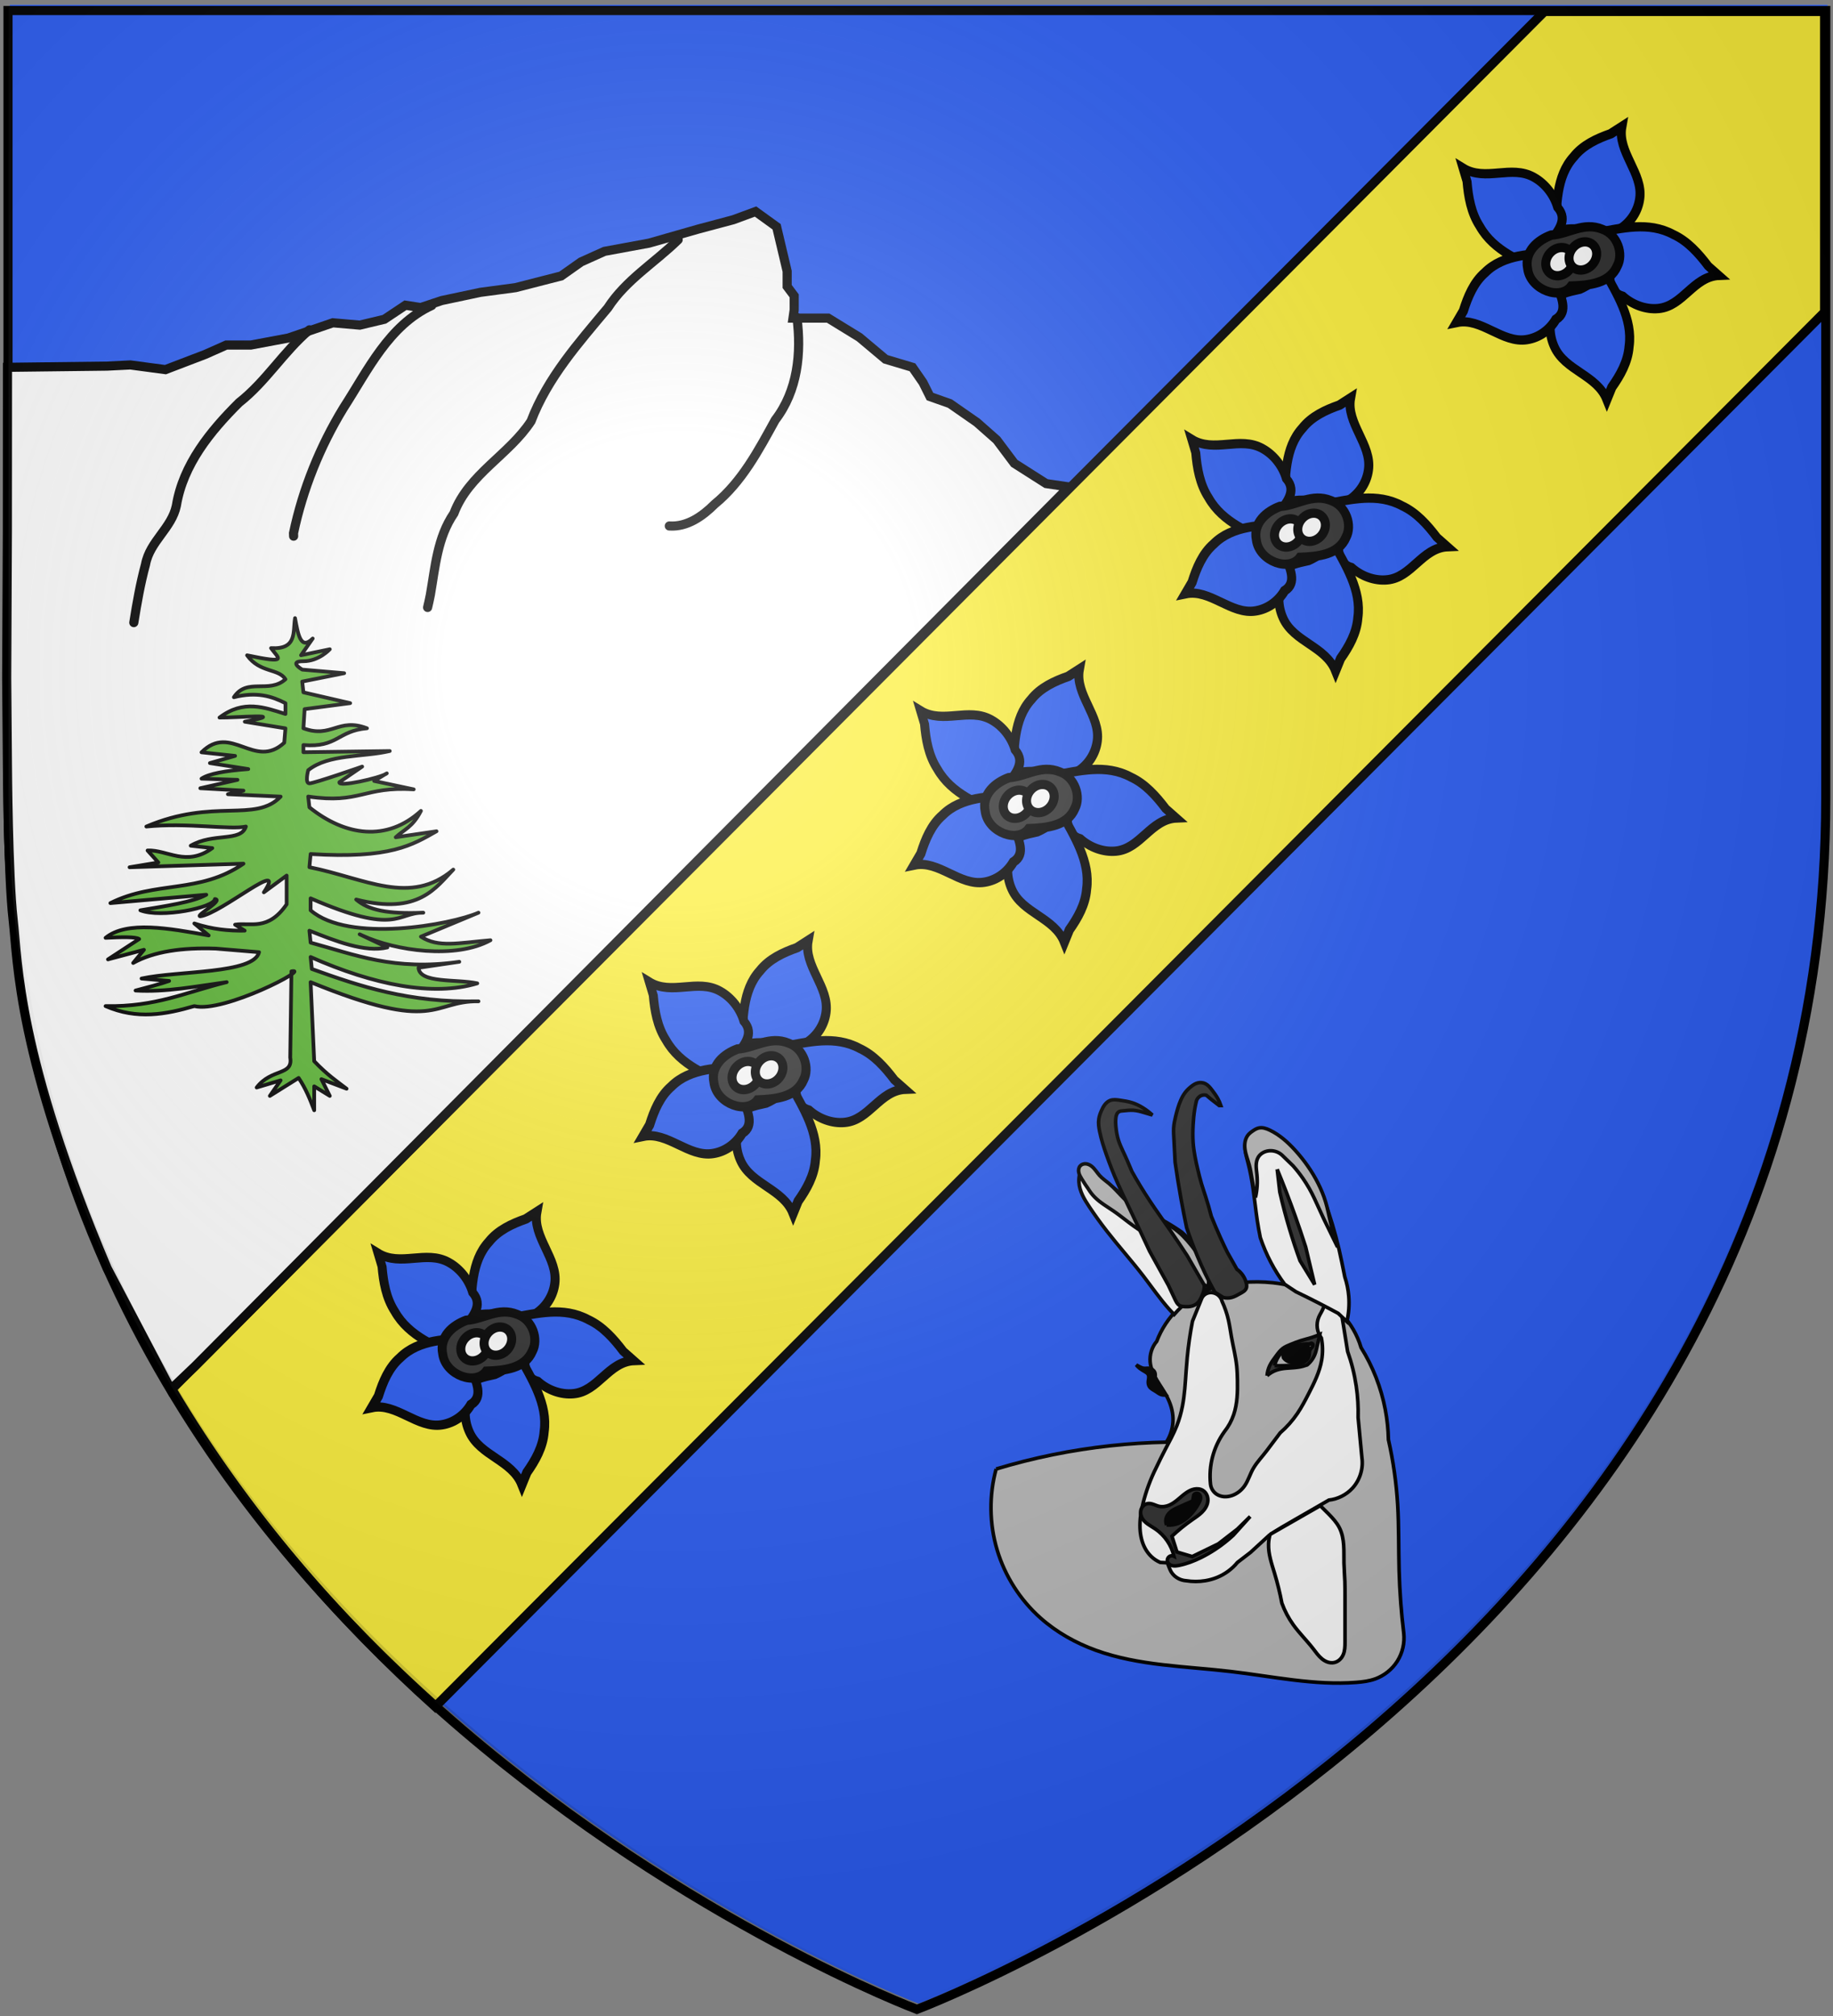 <?xml version="1.0" encoding="UTF-8" standalone="no"?>
<svg xmlns="http://www.w3.org/2000/svg" height="662" width="602" version="1.0" xmlns:xlink="http://www.w3.org/1999/xlink">
<rect width="100%" height="100%" fill="#808080" stroke="none"/>
<desc>Flag of Canton of Valais (Wallis)</desc>
<defs>
<radialGradient id="c" gradientUnits="userSpaceOnUse" cy="226.33" cx="221.44" gradientTransform="matrix(1.353 0 0 1.349 -77.764 -86.612)" r="300">
<stop style="stop-color:#fff;stop-opacity:.314" offset="0"/>
<stop style="stop-color:#fff;stop-opacity:.251" offset=".19"/>
<stop style="stop-color:#6b6b6b;stop-opacity:.125" offset="0.6"/>
<stop style="stop-opacity:.125" offset="1"/>
</radialGradient>
<radialGradient id="b" gradientUnits="userSpaceOnUse" cy="330.34" cx="300" gradientTransform="matrix(1 0 0 1.099 -.135 -33.636)" r="299">
<stop offset="0"/>
<stop style="stop-opacity:0" offset="1"/>
</radialGradient>
<radialGradient id="a" gradientUnits="userSpaceOnUse" cy="226.33" cx="221.44" gradientTransform="matrix(1.353 0 0 1.349 -1231.3 15.285)" r="300">
<stop style="stop-color:#fff;stop-opacity:.314" offset="0"/>
<stop style="stop-color:#fff;stop-opacity:.251" offset=".19"/>
<stop style="stop-color:#6b6b6b;stop-opacity:.125" offset="0.6"/>
<stop style="stop-opacity:.125" offset="1"/>
</radialGradient>
</defs>
<g transform="translate(1.438 .906)">
<g transform="translate(-640.07 165.05)">
<path style="fill:url(#a);display:none;fill-rule:evenodd" d="m-853.71 759.53s298.5-112.32 298.5-397.77v-258.55h-597v258.55c0 285.45 298.5 397.77 298.5 397.77z"/>
</g>
</g>
<g transform="translate(1.438 .906)">
<g transform="translate(-.311 .376)">
<path style="fill-opacity:.992;fill:#2b5df2" d="m300.58 656.62s-298.5-112.32-298.5-397.77v-258.55h597v258.55c0 285.45-298.5 397.77-298.5 397.77z"/>
<path style="fill-rule:evenodd;stroke:#000;stroke-width:3;fill:#fcef3c" d="m598.12 101.19-456.31 457.92c-31.27-28.16-61.891-62.74-86.482-104.25l450.79-452.38h92.004v98.712z"/>
<g transform="matrix(.256 0 0 .255 325.65 347.1)">
<path style="stroke:#000;stroke-width:4.6;fill:#bababa" d="m1.471 525.37c47.815-14.5 96.979-24.54 146.65-29.95 23.827-2.599 47.77-4.137 71.734-4.606 5.812-9.013 8.83-19.801 8.537-30.521-0.264-9.693-3.176-19.203-7.619-27.822-3.848-7.465-8.816-14.289-13.079-21.524-4.264-7.235-7.878-15.086-8.611-23.452-0.832-9.495 2.273-19.275 8.431-26.55 5.914-15.73 15.35-30.125 27.415-41.823 12.616-12.232 28.094-21.494 44.837-26.831 24.698-7.18 50.799-9.502 76.377-6.795 32.987 3.491 66.015 16.053 88.713 40.244 11.477 12.232 20.041 27.179 24.788 43.266 15.162 24.416 25.763 51.654 31.094 79.896 2.408 12.757 3.75 25.715 4.008 38.695 6.187 27.451 10.149 55.404 11.835 83.493 1.694 28.217 1.093 56.517 1.863 84.774 0.736 27.039 2.728 54.044 5.966 80.899 1.392 12.457-1.551 25.357-8.209 35.977-6.658 10.62-16.986 18.891-28.805 23.066-7.614 2.69-15.712 3.702-23.763 4.335-53.93 4.22-107.62-7.73-161.34-14.04-58.11-6.83-117.91-7.29-172.89-27.3-25.91-9.42-50.383-23.18-70.954-41.54-26.21-23.39-45.746-54.19-55.747-87.86-10-33.68-10.434-70.15-1.238-104.05"/>
<path style="stroke:#000;stroke-width:4.6;fill:#fff" d="m265.38 305.29c1.222-2.485 3.284-4.547 5.769-5.769 2.802-1.378 6.094-1.671 9.135-0.962 2.674 0.624 5.166 2.009 7.107 3.951s3.327 4.433 3.951 7.107c3.562 7.695 6.306 15.767 8.173 24.038 1.613 7.146 2.569 14.421 3.846 21.635 2.215 12.51 5.4 24.866 6.731 37.5 0.639 6.066 0.848 12.17 0.962 18.269 0.279 14.904-0.051 30.104-4.808 44.231-2.691 7.991-6.777 15.51-12.019 22.115-6.956 9.742-12.109 20.766-15.122 32.351-2.957 11.37-3.852 23.273-2.628 34.957 0.481 5.166 3.366 10.058 7.653 12.981 2.827 1.927 6.196 3.004 9.606 3.27s6.861-0.261 10.105-1.347c6.617-2.216 12.366-6.768 16.346-12.5 4.912-7.074 7.123-15.683 11.538-23.077 4.752-7.957 11.266-14.701 16.827-22.115l17.308-23.077c8.421-7.321 15.877-15.749 22.115-25 5.46-8.097 9.973-16.788 14.423-25.481 7.075-13.82 14.115-27.963 16.715-43.269 1.592-9.374 1.467-19.036-0.369-28.365-2.845-3.783-4.68-8.317-5.267-13.013-0.587-4.696 0.076-9.543 1.902-13.91 1.845-4.411 4.837-8.314 6.289-12.869 0.317-0.996 0.559-2.017 0.922-2.997 1.263-3.404 4.056-6.207 7.455-7.482s7.347-1 10.537 0.733c3.19 1.734 5.568 4.896 6.347 8.443 0.779 3.546-0.054 7.414-2.223 10.326l7.692 48.077c5.126 14.498 8.836 29.496 11.058 44.712 1.951 13.36 2.756 26.887 2.404 40.385l4.847 51.554c2.038 14.016-2.513 28.849-12.059 39.311-7.801 8.55-18.783 14.128-30.288 15.385l-43.269 25c-5.783 3.341-11.585 6.652-17.308 10.096-5.372 3.232-10.662 6.599-15.865 10.096l-24.038 22.115-16.827 12.981c-6.892 8.418-15.9 15.091-25.962 19.231-4.937 2.031-10.117 3.46-15.385 4.327-8.101 1.333-16.419 1.333-24.519 0-5.701-0.364-11.248-2.791-15.385-6.731-1.447-1.378-2.719-2.943-3.747-4.657s-1.786-3.574-2.503-5.439l-2.404-6.25-9.135-0.481c-4.061-1.749-7.82-4.2-11.058-7.212-3.276-3.047-6.013-6.658-8.173-10.577-4.353-7.899-6.321-16.952-6.731-25.962-0.27-5.941 0.114-11.902 0.962-17.788 0.699-4.855 1.713-9.66 2.885-14.423 3.908-15.886 9.588-31.335 16.899-45.969 3.658-7.833 7.481-15.589 11.466-23.261 5.274-10.152 10.846-20.188 15.016-30.842 3.224-8.235 5.589-16.795 7.251-25.481 2.813-14.704 3.607-29.706 4.657-44.639 0.417-5.934 0.876-11.866 1.442-17.788 1.496-15.641 3.743-31.209 6.731-46.635l12.019-29.808"/>
<path style="stroke:#000;stroke-width:4.6;fill:#fff" d="m352.88 609.62c-1.151 4.067-1.798 8.275-1.923 12.5-0.379 12.816 3.996 25.222 7.692 37.5 3.806 12.643 6.942 25.487 9.392 38.462 3.57 9.909 8.514 19.322 14.647 27.885 7.756 10.83 17.338 20.226 25.481 30.769 3.486 4.513 6.754 9.287 11.139 12.932 2.192 1.823 4.659 3.347 7.356 4.272 2.697 0.925 5.634 1.234 8.427 0.663 2.632-0.538 5.085-1.851 7.078-3.653s3.53-4.081 4.593-6.549c2.127-4.935 2.271-10.465 2.271-15.839v-15.385-20.192-24.038c0-6.275 0.033-12.552-0.184-18.823-0.271-7.833-0.967-15.649-1.146-23.485-0.177-7.748 0.153-15.512-0.385-23.243-0.537-7.732-1.983-15.521-5.496-22.43-3.326-6.54-8.363-12.032-13.462-17.308-3.623-3.749-7.309-7.435-11.058-11.058l-64.423 37.019"/>
<path style="stroke:#000;stroke-width:4.6;fill:#fff" d="m371.63 287.5c-6.658-8.972-12.611-18.465-17.788-28.365-5.33-10.192-9.837-20.815-13.462-31.731-1.475-7.176-2.757-14.391-3.846-21.635-2.018-13.426-3.37-26.944-5.288-40.385-1.662-11.643-3.753-23.238-6.731-34.615-1.468-5.609-3.159-11.206-3.631-16.984-0.472-5.779 0.382-11.868 3.631-16.67 2.249-3.323 5.684-5.931 9.615-6.731 2.182-0.444 4.458-0.329 6.626 0.181 2.168 0.509 4.231 1.406 6.168 2.506 3.872 2.2 7.223 5.191 10.765 7.89 8.63 6.577 18.466 11.471 26.923 18.269 12.696 10.205 21.747 24.282 28.846 38.942 5.711 11.794 10.296 24.102 14.423 36.538 6.983 21.04 12.68 42.506 17.051 64.239l3.846 19.046c2.672 8.055 4.377 16.43 5.065 24.888 0.89 10.934 0.076 22.006-2.404 32.692l-11.06-10.58c-7.808-4.25-15.661-8.416-23.558-12.5-10.186-5.268-20.444-10.396-30.769-15.385l-14.42-9.62"/>
<path style="stroke:#000;stroke-width:4.6;fill:#313131" d="m362.02 139.42 3.365 29.327c3.646 15.996 7.815 31.873 12.5 47.596 4.096 13.747 8.585 27.376 13.462 40.865l18.75 30.769-11.538-48.558c-4.27-13.373-8.758-26.677-13.462-39.904-7.191-20.22-14.886-40.26-23.077-60.096"/>
<path style="stroke:#000;stroke-width:4.6;fill:#fff" d="m112.13 136.8c-3.209 5.744-4.766 12.399-4.439 18.971 0.293 5.885 2.062 11.625 4.541 16.971 2.479 5.346 5.662 10.332 8.921 15.241 6.987 10.525 14.375 20.785 22.115 30.769 15.29 19.722 31.946 38.359 47.115 58.173 10.974 14.334 21.18 29.295 33.173 42.788 2.034 2.288 4.118 4.533 6.25 6.731 2.905-3.334 5.954-6.543 9.135-9.615 6.747-6.516 14.106-12.426 22.115-17.308 6.377-3.887 13.155-7.115 20.192-9.615-3.313-13.896-8.854-27.259-16.346-39.423-6.944-11.275-15.561-21.517-25.481-30.288-8.227-5.701-16.734-10.998-25.481-15.865-11.921-6.634-24.317-12.489-35.577-20.192-10.828-7.407-20.45-16.419-30.769-24.519-11.073-8.693-22.964-16.343-35.465-22.817"/>
<path style="stroke:#000;stroke-width:4.6;fill:#bababa" d="m120.34 165.64c2.087 3.419 4.56 6.602 7.357 9.47 7.2 7.384 16.336 12.507 24.816 18.378 8.565 5.93 16.532 12.682 25 18.75 7.77 5.568 15.954 10.553 23.558 16.346 13.809 10.521 25.482 23.529 37.5 36.058 6.138 6.398 12.432 12.728 19.712 17.788 4.779 3.322 9.956 6.072 15.385 8.173 0.844-5.916 0.516-11.998-0.962-17.788-2.731-10.706-9.209-20.027-15.865-28.846-6.509-8.623-13.368-17.083-21.635-24.038-9.734-8.19-21.33-14.154-33.654-17.308-13.33-6.399-25.575-15.052-36.058-25.481-6.433-6.4-12.221-13.475-19.177-19.303-4.009-3.359-8.403-6.303-11.922-10.172-3.636-3.998-6.292-8.935-10.565-12.246-2.136-1.655-4.691-2.864-7.387-3.037-1.348-0.087-2.719 0.089-3.983 0.565-1.264 0.476-2.42 1.258-3.292 2.29-0.953 1.129-1.55 2.536-1.802 3.992-0.252 1.456-0.166 2.958 0.146 4.402 0.625 2.888 2.126 5.5 3.655 8.028 2.885 4.77 5.946 9.434 9.174 13.979"/>
<path style="stroke:#000;stroke-width:4.6;fill:#bababa" d="m429.81 204.88c2.683 11.721 5.919 23.315 9.694 34.73l-17.63-36.15-11.89-25.98c-4.246-9.279-9.312-18.182-15.121-26.571-3.831-5.532-7.984-10.842-12.432-15.892l-14.162-13.789c-4.934-4.599-12.14-6.631-18.75-5.288-4.772 0.969-9.277 3.733-11.79 7.904-1.974 3.277-2.63 7.199-2.636 11.024-0.006 3.825 0.597 7.621 0.964 11.429 0.947 9.832 0.307 19.815-1.887 29.446-1.675-8.042-3.183-16.119-4.523-24.224-0.971-5.87-1.856-11.769-3.399-17.515-1.802-6.712-4.498-13.213-5.488-20.092-0.495-3.439-0.551-6.969 0.156-10.371 0.708-3.402 2.207-6.678 4.563-9.232 1.427-1.546 3.135-2.802 4.862-4.004 2.412-1.68 4.947-3.306 7.806-3.987 2.431-0.579 4.994-0.441 7.429 0.119 2.435 0.56 4.757 1.531 7.01 2.613 12.572 6.043 23.148 15.587 32.508 25.929 11.629 12.848 21.686 27.153 29.462 42.639 3.916 7.8 7.256 15.902 9.731 24.271 2.236 7.56 3.759 15.308 5.518 22.993"/>
<path style="stroke:#000;stroke-width:4.6;fill:#313131" d="m221.15 643.75c-0.151-1.061-0.006-2.163 0.416-3.148 0.421-0.985 1.117-1.852 1.989-2.475 0.872-0.624 1.916-1.003 2.985-1.084s2.158 0.137 3.114 0.623c-3.249-14.191-12.041-27.036-24.093-35.201-3.165-2.144-6.538-3.975-9.632-6.221s-5.949-4.977-7.617-8.417c-1.677-3.46-2.026-7.624-0.573-11.184 0.726-1.78 1.889-3.387 3.385-4.593 1.497-1.207 3.328-2.005 5.237-2.229 2.478-0.291 4.969 0.375 7.314 1.226 2.345 0.851 4.635 1.899 7.074 2.422 4.427 0.949 9.108 0.089 13.239-1.761 7.992-3.58 13.9-10.534 21.067-15.565 3.161-2.219 6.639-4.091 10.421-4.877 3.781-0.786 7.905-0.401 11.194 1.625 2.463 1.517 4.355 3.898 5.412 6.591 1.057 2.692 1.296 5.68 0.825 8.534-0.841 5.096-3.863 9.617-7.551 13.233-3.688 3.616-8.049 6.454-12.282 9.413-9.2 6.432-17.926 13.543-26.083 21.256l6.444 20.304 19.636 5.877 33.465-16.345 24.366-18.93 16.496-16.282-21.725 24.202c-7.187 6.659-14.921 12.728-23.098 18.125-5.829 3.847-11.884 7.354-18.136 10.469-9.032 4.5-18.524 8.194-28.421 10.163-2.932 0.583-5.996 1.01-8.883 0.236-1.444-0.387-2.82-1.08-3.906-2.107s-1.87-2.397-2.081-3.877"/>
<path style="stroke:#000;stroke-width:4.6" d="m220.19 597.48c-1.354-3.232-1.393-6.994-0.107-10.253 1.262-3.198 3.705-5.82 6.494-7.83 2.789-2.01 5.931-3.464 9.059-4.891 5.951-2.715 11.927-5.377 17.927-7.984l1.532-7.872c0.737-1.045 1.921-1.762 3.189-1.93 1.267-0.168 2.598 0.215 3.582 1.031 0.745 0.618 1.285 1.465 1.595 2.381 0.31 0.917 0.396 1.901 0.317 2.865-0.158 1.929-0.955 3.744-1.821 5.474-2.999 5.986-6.976 11.469-11.645 16.267-4.379 4.501-9.457 8.456-15.316 10.714-4.228 1.629-8.806 2.34-13.328 2.069l-1.476-0.042v0"/>
<path style="stroke:#000;stroke-width:4.6" d="m198.08 395.67c-2.385-0.336-4.823 0.31-7.212 0-1.87-0.243-3.613-1.059-5.288-1.923-1.467-0.756-2.91-1.558-4.327-2.404 1.266 1.605 2.722 3.061 4.327 4.327 2.096 1.653 4.429 2.974 6.731 4.327 0.844 0.496 1.688 1 2.449 1.617 0.761 0.617 1.439 1.354 1.878 2.23 0.657 1.31 0.733 2.839 0.596 4.298s-0.474 2.895-0.596 4.356c-0.196 2.328 0.187 4.761 1.442 6.731 0.931 1.46 2.291 2.598 3.734 3.555 1.442 0.958 2.984 1.757 4.439 2.695 2.061 1.328 3.971 2.943 6.25 3.846 2.124 0.841 4.509 1.012 6.731 0.481-2.652-3.297-5.217-6.664-7.692-10.096-2.497-3.461-4.902-6.989-7.212-10.577 1.564-2.485 1.772-5.768 0.536-8.431-1.236-2.663-3.879-4.622-6.786-5.031"/>
<path style="stroke:#000;stroke-width:4.6;fill:#313131" d="m349.04 405.29c0.283-4.488 1.432-8.92 3.365-12.981 2.144-4.502 5.208-8.491 8.173-12.5 2.59-3.502 5.176-7.104 8.654-9.727 2.887-2.178 6.268-3.586 9.615-4.956 4.486-1.836 8.988-3.644 13.61-5.104 4.551-1.437 9.204-2.532 13.758-3.958 3.573-1.119 7.082-2.441 10.504-3.958l-4.587 20.159c-0.951 4.423-2.8 8.65-5.4 12.352-1.766 2.513-3.874 4.784-6.25 6.731-3.578 1.326-7.288 2.294-11.058 2.885-5.405 0.847-10.9 0.916-16.346 1.442-4.077 0.394-8.153 1.051-12.019 2.404-4.441 1.554-8.558 4.025-12.019 7.212"/>
<path style="stroke:#000;stroke-width:4.6;fill:#bababa" d="m358.65 392.31c0.933-3.707 2.394-7.279 4.327-10.577 1.678-2.864 3.727-5.536 6.25-7.692 3.841-3.283 8.631-5.25 13.462-6.731 3.46-1.061 6.993-1.901 10.577-2.404 3.659-0.514 7.368-0.675 11.058-0.481 0.173-0.343 0.459-0.627 0.802-0.799s0.743-0.23 1.121-0.163c0.418 0.074 0.804 0.298 1.092 0.61 0.288 0.311 0.481 0.706 0.572 1.12 0.182 0.829-0.041 1.706-0.445 2.452-0.81 1.492-2.29 2.523-3.142 3.991-0.7 1.206-0.929 2.625-1.036 4.015-0.108 1.39-0.108 2.796-0.406 4.158-0.653 2.987-2.725 5.544-5.288 7.212-2.864 1.863-6.266 2.689-9.615 3.365-3.023 0.61-6.067 1.125-9.135 1.442-2.715 0.281-5.444 0.406-8.173 0.481-4.005 0.109-8.014 0.109-12.019 0"/>
<path style="stroke:#000;stroke-width:4.6;fill:#313131" d="m282.08 297.78 10.771 6.732c3.512 0.919 7.26 0.919 10.771 0 4.091-1.07 7.753-3.322 11.445-5.386 1.491-0.833 3.005-1.646 4.341-2.71s2.499-2.41 3.064-4.022c0.678-1.931 0.445-4.061 0-6.059-1.618-7.272-6.028-13.886-12.118-18.177l-12.38-22.038c-3.013-6.189-5.935-12.422-8.764-18.696-4.089-9.069-7.986-18.225-11.685-27.46-2.212-8.641-4.686-17.216-7.417-25.708-1.726-5.367-3.555-10.702-5.16-16.106-1.765-5.944-3.256-11.965-4.68-17.999-2.771-11.745-5.296-23.599-6.12-35.638-0.492-7.187-0.374-14.405 0-21.599 0.37-7.11 0.99-14.216 2.16-21.239 0.584-3.506 1.305-6.989 2.16-10.44 0.955-3.111 3.425-5.718 6.48-6.84 1.946-0.715 4.103-0.842 6.12-0.36 2.248 1.957 4.529 3.877 6.84 5.76 3.183 2.592 6.423 5.113 9.72 7.56h2.16c-1.045-3.111-2.372-6.127-3.96-9-2.176-3.936-4.831-7.585-7.56-11.159-2.338-3.062-4.846-6.171-8.28-7.92-2.967-1.511-6.486-1.872-9.72-1.08-3.206 0.785-6.052 2.63-8.64 4.68-2.801 2.219-5.388 4.722-7.56 7.56-2.357 3.081-4.203 6.526-5.76 10.08-2.882 6.579-4.79 13.539-6.48 20.519-1.212 5.007-2.32 10.067-2.607 15.21-0.299 5.366 0.172 10.741 0.447 16.108l1.44 28.079c2.231 15.764 4.752 31.487 7.56 47.158 2.22 12.393 4.621 24.755 7.2 37.078 4.145 12.27 8.709 24.399 13.679 36.358 3.175 7.64 6.517 15.212 10.08 22.679 3.891 8.156 8.044 16.187 12.451 24.075"/>
<path style="stroke:#000;stroke-width:4.6;fill:#313131" d="m237.31 315.1c1.42 0.699 3.022 0.926 4.597 1.08 3.734 0.365 7.568 0.365 11.159-0.72 3.037-0.917 5.859-2.628 7.92-5.04 1.717-2.01 2.863-4.434 3.96-6.84 1.12-2.457 2.215-4.942 2.88-7.56 0.596-2.346 0.84-4.782 0.72-7.2l-21.959-38.158c-7.389-11.393-14.95-22.674-22.679-33.838-8.545-12.343-17.296-24.545-25.559-37.078-8.033-12.184-15.6-24.676-22.679-37.438l-6.12-14.399c-3.681-8.661-8.256-16.968-11.159-25.919-1.775-5.473-2.674-11.194-3.24-16.919-0.414-4.191-0.651-8.439 0-12.599 0.219-1.402 0.544-2.801 1.165-4.077 0.621-1.276 1.558-2.428 2.795-3.123 1.407-0.79 3.073-0.933 4.68-1.08 4.552-0.416 9.117-0.996 13.679-0.716 4.662 0.286 9.206 1.534 13.679 2.876l10.8 3.24c-3.765-3.505-7.87-6.644-12.239-9.36-4.296-2.67-8.863-4.936-13.679-6.48-5.138-1.647-10.501-2.457-15.839-3.24-2.104-0.308-4.215-0.614-6.341-0.643-2.126-0.029-4.28 0.225-6.258 1.004-2.576 1.013-4.752 2.878-6.48 5.04-1.985 2.484-3.419 5.361-4.68 8.28-1.449 3.354-2.699 6.826-3.24 10.44-0.805 5.38-0.014 10.87 1.08 16.199 2.074 10.108 5.228 19.961 8.635 29.701 4.236 12.107 8.873 24.078 14.044 35.816 7.638 17.342 16.114 34.301 24.119 51.478l17.279 37.078 24.119 43.918 7.92 16.919c0.839 1.792 1.659 3.602 2.723 5.27s2.425 3.215 4.2 4.09"/>
<path style="stroke:#000;stroke-width:4.6" d="m370.19 375.96c-0.741 1.995-0.741 4.255 0 6.25 1.558 2.163 3.759 3.857 6.25 4.808 3.81 1.454 8.104 1.14 12.019 0 2.349-0.684 4.615-1.655 6.731-2.885 1.854-1.365 3.357-3.201 4.327-5.288 0.92-1.98 1.356-4.142 1.923-6.25 0.287-1.066 0.61-2.137 0.634-3.24 0.012-0.552-0.053-1.108-0.232-1.63-0.179-0.522-0.474-1.009-0.883-1.38-0.502-0.455-1.155-0.718-1.82-0.847-0.665-0.128-1.348-0.129-2.026-0.115-3.565 0.075-7.122 0.56-10.577 1.442l-9.135 3.365c-1.602 0.217-3.142 0.876-4.405 1.886s-2.244 2.368-2.807 3.883"/>
</g>
<g style="stroke-width:10.589" transform="matrix(.193 -.193 .203 .213 -185.72 319.25)">
<g style="stroke-width:10.589" transform="translate(-244.44 415.99)">
 <path style="stroke:#000;stroke-width:10.589;fill:#2b5df2" d="m861.08 668.29c22.776-19.605 46.355-43.507 78.352-44.875 17.85-1.946 35.299 4.012 51.331 11.063 5.161 1.04 10.323 2.079 15.484 3.118-25.036 16.481-19.961 53.542-43.892 70.758-11.879 8.687-27.498 11.707-41.855 8.795-17.839 4.716-24.107-13.574-30.464-25.408-7.673-9.88-17.326-18.553-28.956-23.451z"/>
 <path style="stroke:#000;stroke-width:10.589;fill:#2b5df2" d="m896.15 701.28c25.321 16.185 54.988 31.905 65.49 62.16 6.991 16.539 6.296 34.964 4.147 52.346 0.487 5.242 0.974 10.485 1.46 15.727-22.978-19.247-57.019-3.741-80.384-21.719-11.733-8.883-19.112-22.977-20.446-37.565-9.641-15.733 6.077-26.99 15.587-36.478 7.259-10.188 12.795-21.925 14.146-34.472z"/>
 <path style="stroke:#000;stroke-width:10.589;fill:#2b5df2" d="m871.53 736.45c-8.428 28.846-15.191 61.732-41.283 80.303-13.912 11.352-31.792 15.856-49.079 18.671-4.895 1.938-9.79 3.877-14.685 5.816 12.024-27.456-12.412-55.778-1.714-83.248 5.233-13.754 16.69-24.793 30.317-30.167 12.395-13.669 27.611-1.742 39.386 4.723 11.815 4.109 24.634 6.127 37.057 3.903z"/>
 <path style="stroke:#000;stroke-width:10.589;fill:#2b5df2" d="m818.7 692.47c-11.758-27.656-27.365-57.382-18.947-88.282 3.57-17.597 14.547-32.412 26.137-45.543 2.559-4.601 5.117-9.203 7.676-13.804 8.095 28.86 44.946 35.286 54.077 63.316 4.667 13.957 2.799 29.755-4.338 42.548-0.928 18.429-20.257 18.843-33.463 21.304-11.744 4.309-22.94 10.869-31.141 20.462z"/>
 <path style="stroke:#000;stroke-width:10.589;fill:#2b5df2" d="m846.12 686.37c-23.572-18.641-48.125-41.541-80.151-41.578-17.916-1.202-35.102 5.476-50.827 13.189-5.114 1.253-10.227 2.506-15.341 3.76 25.699 15.426 22.171 52.665 46.797 68.871 12.23 8.185 27.961 10.553 42.184 7.046 18.02 3.97 23.522-14.565 29.381-26.653 7.255-10.19 16.539-19.258 27.956-24.636z"/>
 <path style="stroke:#000;stroke-width:10.589;fill:#313131" d="m830.08 723.61c-21.41 3.319-39.198-28.979-23.969-48.008 11.515-16.932 33.192-14.575 48.707-8.076 16.055 12.648 39.404 14.793 49.406 35.896 8.533 16.281-1.911 35.933-17.403 40.474-21.176 8.116-40.897-6.936-56.741-20.286z"/>
 <path style="stroke-linejoin:round;stroke:#000;stroke-linecap:round;stroke-width:15.187;fill:#fff" d="m1142.6 315.52c0 11.762-11.193 21.296-25 21.296s-25-9.535-25-21.296c0-11.762 11.193-21.296 25-21.296s25 9.535 25 21.296z" transform="matrix(.722 0 0 .673 33.061 482.65)"/>
 <path style="stroke-linejoin:round;stroke:#000;stroke-linecap:round;stroke-width:15.187;fill:#fff" d="m1142.6 315.52c0 11.762-11.193 21.296-25 21.296s-25-9.535-25-21.296c0-11.762 11.193-21.296 25-21.296s25 9.535 25 21.296z" transform="matrix(.722 0 0 .673 58.061 496.54)"/>
</g>
<g style="stroke-width:10.589" transform="translate(217.11 415.99)">
 <path style="stroke:#000;stroke-width:10.589;fill:#2b5df2" d="m861.08 668.29c22.776-19.605 46.355-43.507 78.352-44.875 17.85-1.946 35.299 4.012 51.331 11.063 5.161 1.04 10.323 2.079 15.484 3.118-25.036 16.481-19.961 53.542-43.892 70.758-11.879 8.687-27.498 11.707-41.855 8.795-17.839 4.716-24.107-13.574-30.464-25.408-7.673-9.88-17.326-18.553-28.956-23.451z"/>
 <path style="stroke:#000;stroke-width:10.589;fill:#2b5df2" d="m896.15 701.28c25.321 16.185 54.988 31.905 65.49 62.16 6.991 16.539 6.296 34.964 4.147 52.346 0.487 5.242 0.974 10.485 1.46 15.727-22.978-19.247-57.019-3.741-80.384-21.719-11.733-8.883-19.112-22.977-20.446-37.565-9.641-15.733 6.077-26.99 15.587-36.478 7.259-10.188 12.795-21.925 14.146-34.472z"/>
 <path style="stroke:#000;stroke-width:10.589;fill:#2b5df2" d="m871.53 736.45c-8.428 28.846-15.191 61.732-41.283 80.303-13.912 11.352-31.792 15.856-49.079 18.671-4.895 1.938-9.79 3.877-14.685 5.816 12.024-27.456-12.412-55.778-1.714-83.248 5.233-13.754 16.69-24.793 30.317-30.167 12.395-13.669 27.611-1.742 39.386 4.723 11.815 4.109 24.634 6.127 37.057 3.903z"/>
 <path style="stroke:#000;stroke-width:10.589;fill:#2b5df2" d="m818.7 692.47c-11.758-27.656-27.365-57.382-18.947-88.282 3.57-17.597 14.547-32.412 26.137-45.543 2.559-4.601 5.117-9.203 7.676-13.804 8.095 28.86 44.946 35.286 54.077 63.316 4.667 13.957 2.799 29.755-4.338 42.548-0.928 18.429-20.257 18.843-33.463 21.304-11.744 4.309-22.94 10.869-31.141 20.462z"/>
 <path style="stroke:#000;stroke-width:10.589;fill:#2b5df2" d="m846.12 686.37c-23.572-18.641-48.125-41.541-80.151-41.578-17.916-1.202-35.102 5.476-50.827 13.189-5.114 1.253-10.227 2.506-15.341 3.76 25.699 15.426 22.171 52.665 46.797 68.871 12.23 8.185 27.961 10.553 42.184 7.046 18.02 3.97 23.522-14.565 29.381-26.653 7.255-10.19 16.539-19.258 27.956-24.636z"/>
 <path style="stroke:#000;stroke-width:10.589;fill:#313131" d="m830.08 723.61c-21.41 3.319-39.198-28.979-23.969-48.008 11.515-16.932 33.192-14.575 48.707-8.076 16.055 12.648 39.404 14.793 49.406 35.896 8.533 16.281-1.911 35.933-17.403 40.474-21.176 8.116-40.897-6.936-56.741-20.286z"/>
 <path style="stroke-linejoin:round;stroke:#000;stroke-linecap:round;stroke-width:15.187;fill:#fff" d="m1142.6 315.52c0 11.762-11.193 21.296-25 21.296s-25-9.535-25-21.296c0-11.762 11.193-21.296 25-21.296s25 9.535 25 21.296z" transform="matrix(.722 0 0 .673 33.061 482.65)"/>
 <path style="stroke-linejoin:round;stroke:#000;stroke-linecap:round;stroke-width:15.187;fill:#fff" d="m1142.6 315.52c0 11.762-11.193 21.296-25 21.296s-25-9.535-25-21.296c0-11.762 11.193-21.296 25-21.296s25 9.535 25 21.296z" transform="matrix(.722 0 0 .673 58.061 496.54)"/>
</g>
<g style="stroke-width:10.589" transform="translate(678.67 415.99)">
 <path style="stroke:#000;stroke-width:10.589;fill:#2b5df2" d="m861.08 668.29c22.776-19.605 46.355-43.507 78.352-44.875 17.85-1.946 35.299 4.012 51.331 11.063 5.161 1.04 10.323 2.079 15.484 3.118-25.036 16.481-19.961 53.542-43.892 70.758-11.879 8.687-27.498 11.707-41.855 8.795-17.839 4.716-24.107-13.574-30.464-25.408-7.673-9.88-17.326-18.553-28.956-23.451z"/>
 <path style="stroke:#000;stroke-width:10.589;fill:#2b5df2" d="m896.15 701.28c25.321 16.185 54.988 31.905 65.49 62.16 6.991 16.539 6.296 34.964 4.147 52.346 0.487 5.242 0.974 10.485 1.46 15.727-22.978-19.247-57.019-3.741-80.384-21.719-11.733-8.883-19.112-22.977-20.446-37.565-9.641-15.733 6.077-26.99 15.587-36.478 7.259-10.188 12.795-21.925 14.146-34.472z"/>
 <path style="stroke:#000;stroke-width:10.589;fill:#2b5df2" d="m871.53 736.45c-8.428 28.846-15.191 61.732-41.283 80.303-13.912 11.352-31.792 15.856-49.079 18.671-4.895 1.938-9.79 3.877-14.685 5.816 12.024-27.456-12.412-55.778-1.714-83.248 5.233-13.754 16.69-24.793 30.317-30.167 12.395-13.669 27.611-1.742 39.386 4.723 11.815 4.109 24.634 6.127 37.057 3.903z"/>
 <path style="stroke:#000;stroke-width:10.589;fill:#2b5df2" d="m818.7 692.47c-11.758-27.656-27.365-57.382-18.947-88.282 3.57-17.597 14.547-32.412 26.137-45.543 2.559-4.601 5.117-9.203 7.676-13.804 8.095 28.86 44.946 35.286 54.077 63.316 4.667 13.957 2.799 29.755-4.338 42.548-0.928 18.429-20.257 18.843-33.463 21.304-11.744 4.309-22.94 10.869-31.141 20.462z"/>
 <path style="stroke:#000;stroke-width:10.589;fill:#2b5df2" d="m846.12 686.37c-23.572-18.641-48.125-41.541-80.151-41.578-17.916-1.202-35.102 5.476-50.827 13.189-5.114 1.253-10.227 2.506-15.341 3.76 25.699 15.426 22.171 52.665 46.797 68.871 12.23 8.185 27.961 10.553 42.184 7.046 18.02 3.97 23.522-14.565 29.381-26.653 7.255-10.19 16.539-19.258 27.956-24.636z"/>
 <path style="stroke:#000;stroke-width:10.589;fill:#313131" d="m830.08 723.61c-21.41 3.319-39.198-28.979-23.969-48.008 11.515-16.932 33.192-14.575 48.707-8.076 16.055 12.648 39.404 14.793 49.406 35.896 8.533 16.281-1.911 35.933-17.403 40.474-21.176 8.116-40.897-6.936-56.741-20.286z"/>
 <path style="stroke-linejoin:round;stroke:#000;stroke-linecap:round;stroke-width:15.187;fill:#fff" d="m1142.6 315.52c0 11.762-11.193 21.296-25 21.296s-25-9.535-25-21.296c0-11.762 11.193-21.296 25-21.296s25 9.535 25 21.296z" transform="matrix(.722 0 0 .673 33.061 482.65)"/>
 <path style="stroke-linejoin:round;stroke:#000;stroke-linecap:round;stroke-width:15.187;fill:#fff" d="m1142.6 315.52c0 11.762-11.193 21.296-25 21.296s-25-9.535-25-21.296c0-11.762 11.193-21.296 25-21.296s25 9.535 25 21.296z" transform="matrix(.722 0 0 .673 58.061 496.54)"/>
</g>
<g style="stroke-width:10.589" transform="translate(1140.2 415.99)">
 <path style="stroke:#000;stroke-width:10.589;fill:#2b5df2" d="m861.08 668.29c22.776-19.605 46.355-43.507 78.352-44.875 17.85-1.946 35.299 4.012 51.331 11.063 5.161 1.04 10.323 2.079 15.484 3.118-25.036 16.481-19.961 53.542-43.892 70.758-11.879 8.687-27.498 11.707-41.855 8.795-17.839 4.716-24.107-13.574-30.464-25.408-7.673-9.88-17.326-18.553-28.956-23.451z"/>
 <path style="stroke:#000;stroke-width:10.589;fill:#2b5df2" d="m896.15 701.28c25.321 16.185 54.988 31.905 65.49 62.16 6.991 16.539 6.296 34.964 4.147 52.346 0.487 5.242 0.974 10.485 1.46 15.727-22.978-19.247-57.019-3.741-80.384-21.719-11.733-8.883-19.112-22.977-20.446-37.565-9.641-15.733 6.077-26.99 15.587-36.478 7.259-10.188 12.795-21.925 14.146-34.472z"/>
 <path style="stroke:#000;stroke-width:10.589;fill:#2b5df2" d="m871.53 736.45c-8.428 28.846-15.191 61.732-41.283 80.303-13.912 11.352-31.792 15.856-49.079 18.671-4.895 1.938-9.79 3.877-14.685 5.816 12.024-27.456-12.412-55.778-1.714-83.248 5.233-13.754 16.69-24.793 30.317-30.167 12.395-13.669 27.611-1.742 39.386 4.723 11.815 4.109 24.634 6.127 37.057 3.903z"/>
 <path style="stroke:#000;stroke-width:10.589;fill:#2b5df2" d="m818.7 692.47c-11.758-27.656-27.365-57.382-18.947-88.282 3.57-17.597 14.547-32.412 26.137-45.543 2.559-4.601 5.117-9.203 7.676-13.804 8.095 28.86 44.946 35.286 54.077 63.316 4.667 13.957 2.799 29.755-4.338 42.548-0.928 18.429-20.257 18.843-33.463 21.304-11.744 4.309-22.94 10.869-31.141 20.462z"/>
 <path style="stroke:#000;stroke-width:10.589;fill:#2b5df2" d="m846.12 686.37c-23.572-18.641-48.125-41.541-80.151-41.578-17.916-1.202-35.102 5.476-50.827 13.189-5.114 1.253-10.227 2.506-15.341 3.76 25.699 15.426 22.171 52.665 46.797 68.871 12.23 8.185 27.961 10.553 42.184 7.046 18.02 3.97 23.522-14.565 29.381-26.653 7.255-10.19 16.539-19.258 27.956-24.636z"/>
 <path style="stroke:#000;stroke-width:10.589;fill:#313131" d="m830.08 723.61c-21.41 3.319-39.198-28.979-23.969-48.008 11.515-16.932 33.192-14.575 48.707-8.076 16.055 12.648 39.404 14.793 49.406 35.896 8.533 16.281-1.911 35.933-17.403 40.474-21.176 8.116-40.897-6.936-56.741-20.286z"/>
 <path style="stroke-linejoin:round;stroke:#000;stroke-linecap:round;stroke-width:15.187;fill:#fff" d="m1142.6 315.52c0 11.762-11.193 21.296-25 21.296s-25-9.535-25-21.296c0-11.762 11.193-21.296 25-21.296s25 9.535 25 21.296z" transform="matrix(.722 0 0 .673 33.061 482.65)"/>
 <path style="stroke-linejoin:round;stroke:#000;stroke-linecap:round;stroke-width:15.187;fill:#fff" d="m1142.6 315.52c0 11.762-11.193 21.296-25 21.296s-25-9.535-25-21.296c0-11.762 11.193-21.296 25-21.296s25 9.535 25 21.296z" transform="matrix(.722 0 0 .673 58.061 496.54)"/>
</g>
<g style="stroke-width:10.589" transform="translate(1601.8 415.99)">
 <path style="stroke:#000;stroke-width:10.589;fill:#2b5df2" d="m861.08 668.29c22.776-19.605 46.355-43.507 78.352-44.875 17.85-1.946 35.299 4.012 51.331 11.063 5.161 1.04 10.323 2.079 15.484 3.118-25.036 16.481-19.961 53.542-43.892 70.758-11.879 8.687-27.498 11.707-41.855 8.795-17.839 4.716-24.107-13.574-30.464-25.408-7.673-9.88-17.326-18.553-28.956-23.451z"/>
 <path style="stroke:#000;stroke-width:10.589;fill:#2b5df2" d="m896.15 701.28c25.321 16.185 54.988 31.905 65.49 62.16 6.991 16.539 6.296 34.964 4.147 52.346 0.487 5.242 0.974 10.485 1.46 15.727-22.978-19.247-57.019-3.741-80.384-21.719-11.733-8.883-19.112-22.977-20.446-37.565-9.641-15.733 6.077-26.99 15.587-36.478 7.259-10.188 12.795-21.925 14.146-34.472z"/>
 <path style="stroke:#000;stroke-width:10.589;fill:#2b5df2" d="m871.53 736.45c-8.428 28.846-15.191 61.732-41.283 80.303-13.912 11.352-31.792 15.856-49.079 18.671-4.895 1.938-9.79 3.877-14.685 5.816 12.024-27.456-12.412-55.778-1.714-83.248 5.233-13.754 16.69-24.793 30.317-30.167 12.395-13.669 27.611-1.742 39.386 4.723 11.815 4.109 24.634 6.127 37.057 3.903z"/>
 <path style="stroke:#000;stroke-width:10.589;fill:#2b5df2" d="m818.7 692.47c-11.758-27.656-27.365-57.382-18.947-88.282 3.57-17.597 14.547-32.412 26.137-45.543 2.559-4.601 5.117-9.203 7.676-13.804 8.095 28.86 44.946 35.286 54.077 63.316 4.667 13.957 2.799 29.755-4.338 42.548-0.928 18.429-20.257 18.843-33.463 21.304-11.744 4.309-22.94 10.869-31.141 20.462z"/>
 <path style="stroke:#000;stroke-width:10.589;fill:#2b5df2" d="m846.12 686.37c-23.572-18.641-48.125-41.541-80.151-41.578-17.916-1.202-35.102 5.476-50.827 13.189-5.114 1.253-10.227 2.506-15.341 3.76 25.699 15.426 22.171 52.665 46.797 68.871 12.23 8.185 27.961 10.553 42.184 7.046 18.02 3.97 23.522-14.565 29.381-26.653 7.255-10.19 16.539-19.258 27.956-24.636z"/>
 <path style="stroke:#000;stroke-width:10.589;fill:#313131" d="m830.08 723.61c-21.41 3.319-39.198-28.979-23.969-48.008 11.515-16.932 33.192-14.575 48.707-8.076 16.055 12.648 39.404 14.793 49.406 35.896 8.533 16.281-1.911 35.933-17.403 40.474-21.176 8.116-40.897-6.936-56.741-20.286z"/>
 <path style="stroke-linejoin:round;stroke:#000;stroke-linecap:round;stroke-width:15.187;fill:#fff" d="m1142.6 315.52c0 11.762-11.193 21.296-25 21.296s-25-9.535-25-21.296c0-11.762 11.193-21.296 25-21.296s25 9.535 25 21.296z" transform="matrix(.722 0 0 .673 33.061 482.65)"/>
 <path style="stroke-linejoin:round;stroke:#000;stroke-linecap:round;stroke-width:15.187;fill:#fff" d="m1142.6 315.52c0 11.762-11.193 21.296-25 21.296s-25-9.535-25-21.296c0-11.762 11.193-21.296 25-21.296s25 9.535 25 21.296z" transform="matrix(.722 0 0 .673 58.061 496.54)"/>
</g>
</g>
<path style="stroke:#000;stroke-width:3;fill:none" d="m300 658.5s-298.5-112.32-298.5-397.77v-258.55h597v258.55c0 285.45-298.5 397.77-298.5 397.77z"/>
<g style="stroke:#000;stroke-width:3">
<g style="stroke:#000;stroke-width:3">
 <g style="stroke:#000;stroke-width:3">
  <path style="stroke:#000;stroke-linecap:round;stroke-width:3;fill:#fff" d="m62.961 447.29-8.005 7.63-20.89-39.77c-29.594-69.96-29.26-100.37-30.897-114.6-1.637-14.22-1.859-50.55-1.859-50.55l-0.239-28.673 0.223-48.143 0.036-53.856 32.649-0.393 7.691-0.385 11.536 1.538 13.074-4.999 6.922-3.076h8.075l12.305-2.307 14.612-4.999 8.844 0.769 8.075-1.923 6.922-4.614 4.999 0.769 6.922-2.307 12.69-2.692 11.536-1.538 14.997-3.845 6.537-4.614 7.691-3.461 14.612-2.692 16.15-4.614 11.536-3.076 7.306-2.692 6.922 4.999 3.461 14.612v4.999l2.307 3.076v4.614l-0.385 2.692h5.768 5.768l10.269 6.309 8.573 7.192 8.844 2.649 3.461 4.999 2.307 4.614 6.537 2.307 8.844 6.152 6.537 5.768 5.768 7.691 10.447 6.651 7.475 1.112z"/>
 </g>
 <g style="stroke:#000;stroke-width:3">
  <path style="stroke:#000;stroke-linecap:round;stroke-width:3;fill:#fff" d="m260.6 102.98c1.528 11.654 0.247 24.06-7.126 33.649-5.497 9.991-10.91 20.27-19.874 27.619-3.963 3.955-9.025 7.575-14.913 7.179"/>
  <path style="stroke:#000;stroke-linecap:round;stroke-width:3;fill:#fff" d="m221.6 77.438c-7.689 7.522-17.171 13.195-23.103 22.376-9.623 11.513-19.82 22.981-25.225 37.216-7.253 11.077-20.484 17.384-25.322 30.245-5.457 7.995-6.118 17.528-7.743 26.794-0.27 1.377-0.566 2.749-0.898 4.112"/>
  <path style="stroke:#000;stroke-linecap:round;stroke-width:3;fill:#fff" d="m140.68 99.018c-14.102 6.482-21.008 21.318-29.01 33.678-7.726 12.649-13.361 26.653-16.403 41.096l0.019 0.5 0.018 0.479"/>
  <path style="stroke:#000;stroke-linecap:round;stroke-width:3;fill:#fff" d="m100.5 107.02c-8.496 7.18-14.287 17.004-23.109 23.895-9.435 9.381-18.386 20.343-20.596 33.853-1.538 7.388-8.75 11.744-10.129 19.281-1.698 6.258-2.828 12.737-3.847 19.104"/>
 </g>
</g>
</g>
<path style="stroke-linejoin:round;fill-rule:evenodd;stroke:#000;stroke-width:1.221;fill:#5ab532" d="m95.771 201.7c-0.749 4.447 0.791 10.324-7.876 9.83 2.397 3.36 5.966 5.266-7.876 2.359 4.201 5.856 10.37 4.244 12.602 7.864-5.414 4.869-12.674-0.641-16.933 5.898 7.548-1.879 12.502-0.305 16.933 1.966v3.539c-6.899-2.166-13.741-4.794-21.659 1.18 5.374 0.098 23.701-1.569 8.305 1.357l13.354 2.182-0.394 4.718c-9.767 9.021-17.476-6.54-27.172 3.146l11.026 1.18-8.27 2.359 12.602 1.966c-7.614 0.55-12.993 1.547-15.358 3.146l11.814 0.393-12.208 2.752 14.177 0.786-5.119 1.18 17.327 0.786c-8.368 8.696-21.973 0.39-44.106 9.83 13.258-1.354 27.697 1.14 32.686 0-1.629 5.153-10.686 1.951-18.115 6.291l7.088 0.786c-8.517 6.25-14.772 0.494-21.265 0.786l3.544 3.932-9.451 1.573 37.411-1.18c-14.572 10.02-28.749 5.48-43.713 12.95l31.504-2.752c-4.322 2.427-13.308 3.69-21.659 5.112 6.849 2.663 24.251-0.877 24.476-3.691 3.075 0.302-6.655 5.596-4.786 5.657 6.885-0.878 28.779-19.64 20.871-7.864l7.482-5.505v9.437c-6.097 8.86-11.848 5.905-16.933 6.684l3.15 1.966c-5.08 0.079-10.416-0.354-16.54-2.359l4.726 3.932c-12.957-2.352-26.943-4.894-33.867 0.786 5.302-0.275 9.882-0.37 11.026 0.393l-10.239 6.684 11.814-3.146-3.544 4.325c6.824-3.802 16.151-5.107 27.172-4.718l14.177 1.18c-1.69 7.18-26.579 6.013-38.593 8.651l9.057 0.786c-2.958 1.049-7.058 2.097-11.026 3.146 9.976 0.607 19.953-1.394 29.929-2.752-13.374 3.276-23.209 8.181-39.774 7.864 10.36 4.519 19.817 2.725 29.141-0 9.615 2.4 38.611-12.775 31.898-11.403l-0.394 28.311c0.972 6.035-6.162 3.439-11.026 9.83l7.876-2.359-3.544 5.112 9.451-5.898c2.38 3.539 3.768 7.078 5.119 10.617v-7.864l5.119 3.146-2.757-5.505 8.27 3.146c-3.301-2.529-6.338-4.532-10.633-9.044l-1.181-25.952c41.752 17.101 39.684 6.075 55.132 6.291-22.964 0.499-38.972-4.955-54.738-10.617l-0.394-3.932c20.785 9.206 40.239 13.042 54.738 8.651-6.868-1.455-18.944 0.061-19.296-5.112l13.389-1.966c-21.456 3.074-34.368-2.383-48.831-6.291l-0.394-3.932c8.363 3.349 18.263 7.291 25.597 5.505 0 0-12.359-5.836-8.27-3.932 10.986 5.115 30.733 7.852 42.137 1.573-10.605 0.89-17.148 2.532-22.84-1.18l18.902-7.864c-9.02 3.935-42.533 10.105-55.132-0.786v-3.932c28.577 12.44 28.371 4.598 37.017 4.718-11.908 0.487-18.038-0.863-22.053-4.325 20.612 5.215 26.228-4.036 31.898-9.83-14.107 12.054-28.894 2.901-47.256-0.786l0.394-4.325c26.272 1.667 33.454-3.021 41.349-7.471l-13.389 1.966c2.757-2.586 5.513-3.255 8.27-8.651-11.159 10.203-24.824 8.282-36.624-1.18l-0.394-3.539c17.166 2.531 18.117-3.401 34.655-2.359l-12.995-2.752s5.251-3.228 3.938-2.359c-2.022 1.339-15.957 4.545-15.358 2.752l7.482-5.112s-15.752 5.505-17.327 5.505c-1.575 0-0.394-4.325-0.394-4.325 6.737-5.376 17.852-4.194 26.778-6.291l-28.354 0.393v-2.359c11.289 0.905 11.158-4.655 20.872-5.505-9.423-3.623-11.65 3.442-20.872 0l0.394-6.291 14.964-1.966-15.358-3.539-0.394-3.539 13.783-2.752-13.783-1.18s-4.726-2.752 0.394-2.752c5.119 0 8.664-3.932 8.664-3.932l-9.451 1.966 3.839-5.489c-4.022 4.017-4.846-1.548-5.808-6.7z"/>
</g>
<path style="stroke-linejoin:round;fill-rule:evenodd;stroke:url(#b);stroke-width:3;fill:url(#c)" d="m299.87 657.63s298.5-112.32 298.5-397.77v-258.55h-597v258.55c0 285.45 298.5 397.77 298.5 397.77z"/>
</g>
</svg>
